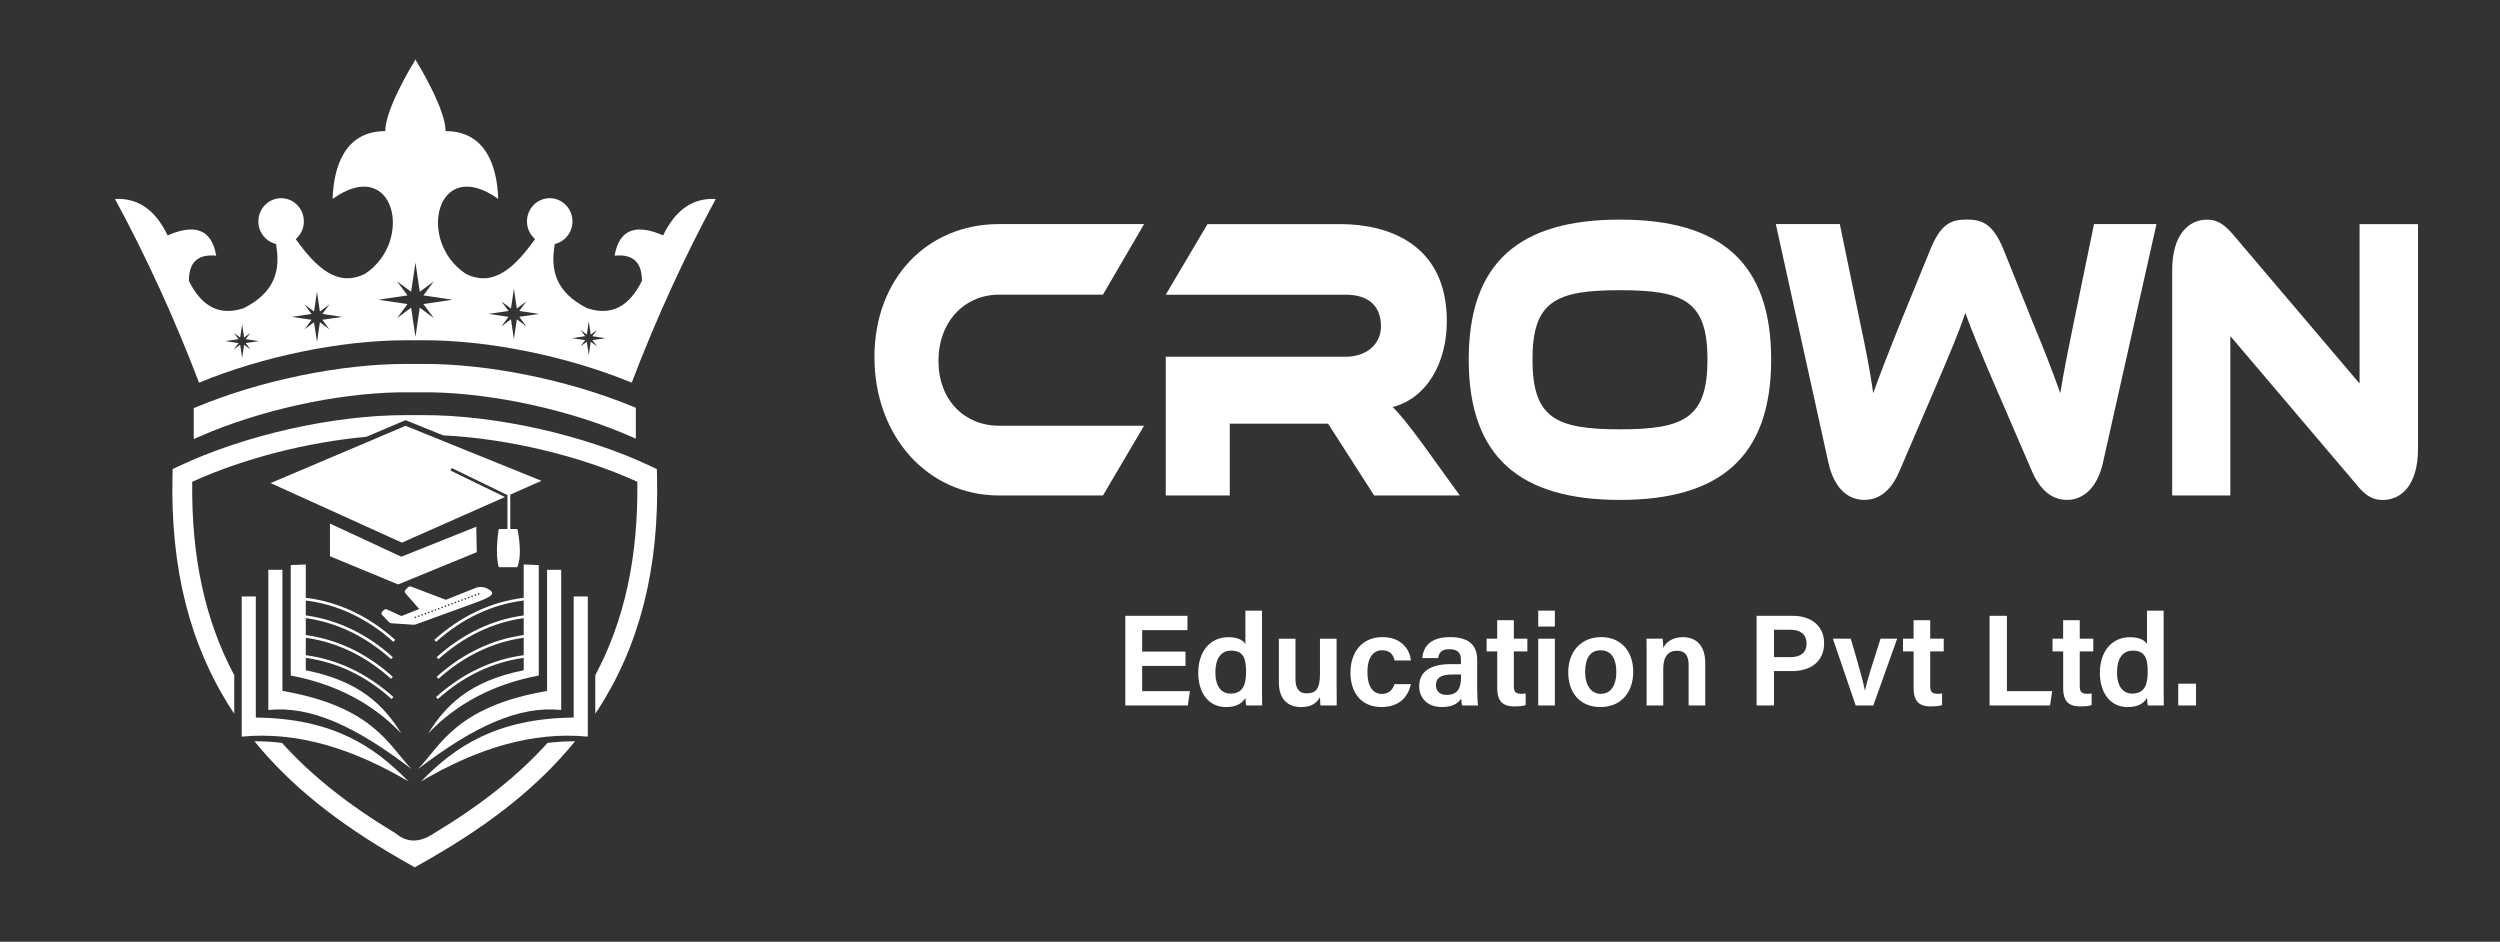 <?xml version="1.0" encoding="UTF-8"?>
<svg id="Layer_1" xmlns="http://www.w3.org/2000/svg" version="1.1" viewBox="0 0 776.03 292.33">
  <rect x="0" y="0" width="776.03" height="292.33" fill="#333333" stroke="none"/>
  <!-- Generator: Adobe Illustrator 30.0.0, SVG Export Plug-In . SVG Version: 2.1.1 Build 123)  -->
  <defs>
    <style>
      .st0 {
        fill: #fff;
      }
    </style>
  </defs>
  <g>
    <path class="st0" d="M205.86,73.08c-8.12-3.55-13.58-2.25-15.08,6.28,5.87-.58,8.51,2.24,8.48,7.85-3.12,6.2-8.04,11.41-16.96,8.48-9.82-4.96-11.53-11.8-10.08-19.96,3.14-.73,5.48-3.59,5.48-7.01,0-3.97-3.16-7.2-7.06-7.2s-7.06,3.22-7.06,7.2c0,2.21.98,4.18,2.51,5.5-6.19,8.65-12.81,15.09-21.49,10.78-15.42-10.14-9.1-36.96,10.05-23.25-.33-10.48-4.06-21.05-16.34-21.05,0-6.72-8.15-20.24-9.29-22.09v-.22s-.03.04-.07.1c-.04-.06-.06-.1-.06-.1v.22c-1.14,1.85-9.3,15.36-9.3,22.09-12.28,0-16.01,10.57-16.34,21.05,19.15-13.71,25.47,13.11,10.05,23.25-8.68,4.3-15.3-2.14-21.49-10.78,1.53-1.32,2.51-3.29,2.51-5.5,0-3.97-3.16-7.2-7.06-7.2s-7.06,3.22-7.06,7.2c0,3.42,2.34,6.28,5.48,7.01,1.44,8.16-.26,15-10.08,19.96-8.92,2.93-13.84-2.28-16.96-8.48-.03-5.62,2.62-8.43,8.48-7.85-1.5-8.53-6.96-9.84-15.08-6.28-3.9-8.12-9.41-11.71-16.34-11.31,9.92,18.35,18.6,37.37,26.08,57.02,19.6-8.11,43.99-13.17,64.24-13.17.24,0,.48,0,.73,0h4.38c20.39-.11,45.13,4.97,64.97,13.17,7.49-19.65,16.16-38.67,26.08-57.02-6.93-.4-12.44,3.19-16.34,11.31ZM77.73,108.46l-1.96-1.46-.61,4.1-.61-4.1-1.96,1.46,1.46-1.96-4.1-.61,4.1-.61-1.46-1.96,1.96,1.46.61-4.1.61,4.1,1.96-1.46-1.46,1.96,4.1.61-4.1.61,1.46,1.96ZM102.25,102.22l-2.95-2.19-.91,6.15-.91-6.15-2.95,2.19,2.19-2.95-6.15-.91,6.15-.91-2.19-2.95,2.95,2.19.91-6.15.91,6.15,2.95-2.19-2.19,2.95,6.15.91-6.15.91,2.19,2.95ZM134.65,98.73l-4.35-3.22-1.34,9.07-1.34-9.07-4.35,3.22,3.22-4.35-9.07-1.34,9.07-1.34-3.22-4.35,4.35,3.22,1.34-9.07,1.34,9.07,4.35-3.22-3.22,4.35,9.07,1.34-9.07,1.34,3.22,4.35ZM163.38,101.3l-2.95-2.19-.91,6.15-.91-6.15-2.95,2.19,2.19-2.95-6.15-.91,6.15-.91-2.19-2.95,2.95,2.19.91-6.15.91,6.15,2.95-2.19-2.19,2.95,6.15.91-6.15.91,2.19,2.95ZM185.33,107.54l-1.96-1.46-.61,4.1-.61-4.1-1.96,1.46,1.46-1.96-4.1-.61,4.1-.61-1.46-1.96,1.96,1.46.61-4.1.61,4.1,1.96-1.46-1.46,1.96,4.1.61-4.1.61,1.46,1.96Z"/>
    <g>
      <polygon class="st0" points="124.57 172.81 102.42 162.52 102.42 172.67 123.58 181.42 147.99 171.4 147.85 163.5 124.57 172.81"/>
      <path class="st0" d="M158.39,164.21v-10.67l9.68-4.29-42.18-17.07-41.9,17.78,40.77,18.48,31.97-14.16-16.88-8.21.38-.79,17.29,8.41v10.52h-2.7s-1.27,7.41,0,11.85h5.78c1.74-4.47,0-11.85,0-11.85h-2.2Z"/>
    </g>
    <path class="st0" d="M196.54,126.24c-20.06-8.29-45.14-13.39-65.47-13.27h-5.1c-20.25,0-45.17,5.13-65.02,13.39l-.81.34v9.59l1.85-.81c18.35-8.06,41.97-13.3,61.6-13.69h10.59c19.54.39,43.05,5.59,61.34,13.57l1.85.81v-9.58l-.81-.34Z"/>
    <path class="st0" d="M152.72,183.82c-.11-.26-.32-.41-.48-.52-.03-.02-.06-.04-.09-.06-1.14-.86-2.26-1.04-3-1.04-.66,0-1.08.14-1.13.15h-.03s-.02.02-.02.02c-.29.13-6.9,2.76-9.44,3.76-.01,0-.06.02-.13.02-.07,0-.11-.01-.12-.01l-10.67-4.06c-.09-.04-.2-.05-.3-.05-.25,0-.5.1-.67.27l-.77.8c-.28.29-.29.74-.03,1.04l4.29,4.9-5.44,2.15s-.04.01-.09.01c-.06,0-.11-.01-.12-.02-.03-.02-3.47-1.6-4.3-1.99-.12-.06-.25-.1-.38-.1-.18,0-.35.06-.5.17-.28.21-.66.58-.67.59-.29.29-.3.76-.01,1.05l2.1,2.19c.19.2.53.36.81.38l6.8.45s.06,0,.09,0c.22,0,.49-.05.68-.11.05-.02,5.02-1.82,9.94-3.61,2.89-1.05,5.2-1.89,6.86-2.5.99-.36,1.75-.65,2.28-.84.58-.22.81-.3.92-.35.13-.05.72-.27,1.38-.57,1.04-.47,1.71-.88,2.04-1.25.13-.15.38-.42.19-.87ZM128.83,191.91l-.15-.41.41-.15.15.41-.41.15ZM129.86,191.53l-.15-.41.41-.15.15.41-.41.15ZM130.9,191.15l-.15-.41.41-.15.15.41-.41.15ZM131.93,190.76l-.15-.41.41-.15.15.41-.41.15ZM132.96,190.38l-.15-.41.41-.15.15.41-.41.15ZM134,190l-.15-.41.41-.15.15.41-.41.15ZM135.03,189.61l-.15-.41.41-.15.15.41-.41.15ZM136.06,189.23l-.15-.41.41-.15.15.41-.41.15ZM137.1,188.85l-.15-.41.41-.15.15.41-.41.15ZM138.13,188.46l-.15-.41.41-.15.15.41-.41.15ZM139.16,188.08l-.15-.41.41-.15.15.41-.41.15ZM140.2,187.69l-.15-.41.41-.15.15.41-.41.15ZM141.23,187.31l-.15-.41.41-.15.15.41-.41.15ZM142.26,186.93l-.15-.41.41-.15.15.41-.41.15ZM143.3,186.54l-.15-.41.41-.15.15.41-.41.15ZM144.33,186.16l-.15-.41.41-.15.15.41-.41.15ZM145.36,185.78l-.15-.41.41-.15.15.41-.41.15ZM146.4,185.39l-.15-.41.41-.15.15.41-.41.15ZM147.43,185.01l-.15-.41.41-.15.15.41-.41.15ZM148.46,184.63l-.15-.41.41-.15.15.41-.41.15Z"/>
    <g>
      <path class="st0" d="M79.41,222.74v-37.59h-4.38v43.51c17.28-1.67,34.53,3.74,51.75,13.9-10.44-10.71-23.29-19.57-47.37-19.82Z"/>
      <path class="st0" d="M127.77,238.76c-7.13-7.41-11.86-19.41-40.1-24.29v-37.59h-4.38v43.51c13.06-1.39,27.16,5.08,44.48,18.36Z"/>
      <path class="st0" d="M124.54,227.63c-5.34-8.59-12.78-16.23-29.62-19.57v-3.84c9.72,1.33,18.68,5.62,26.65,12.77l.56-.62c-8.13-7.29-17.27-11.65-27.21-12.99v-5.41c9.65,1.36,18.55,5.64,26.47,12.74l.56-.62c-8.08-7.25-17.16-11.6-27.03-12.96v-5.26c9.65,1.36,18.55,5.64,26.47,12.74l.56-.62c-8.08-7.25-17.16-11.6-27.03-12.96v-4.63c9.93,1.25,19.07,5.55,27.19,12.83l.56-.62c-8.27-7.42-17.6-11.8-27.75-13.05v-10.34l-4.67.18v34.29c14.01,2.66,25.43,8.66,34.29,17.95Z"/>
    </g>
    <g>
      <path class="st0" d="M178.08,222.74v-37.59h4.38v43.51c-17.28-1.67-34.53,3.74-51.75,13.9,10.44-10.71,23.29-19.57,47.37-19.82Z"/>
      <path class="st0" d="M129.72,238.76c7.13-7.41,11.86-19.41,40.1-24.29v-37.59h4.38v43.51c-13.06-1.39-27.16,5.08-44.48,18.36Z"/>
      <path class="st0" d="M132.95,227.63c5.34-8.59,12.78-16.23,29.62-19.57v-3.84c-9.72,1.33-18.68,5.62-26.65,12.77l-.56-.62c8.13-7.29,17.27-11.65,27.21-12.99v-5.41c-9.65,1.36-18.55,5.64-26.47,12.74l-.56-.62c8.08-7.25,17.16-11.6,27.03-12.96v-5.26c-9.65,1.36-18.55,5.64-26.47,12.74l-.56-.62c8.08-7.25,17.16-11.6,27.03-12.96v-4.63c-9.93,1.25-19.07,5.55-27.19,12.83l-.56-.62c8.27-7.42,17.6-11.8,27.75-13.05v-10.34l4.67.18v34.29c-14.01,2.66-25.43,8.66-34.29,17.95Z"/>
    </g>
    <path class="st0" d="M134.69,258.68c-4.27,2.9-8.25,3.04-11.88,0-14.62-8.79-26.16-17.96-35.28-28.08-2.84-.34-5.69-.51-8.53-.5,10.98,13.54,25.66,25.36,45.33,36.61l4.26,2.43.16.09.16-.09,4.26-2.43c19.68-11.25,34.35-23.07,45.33-36.61-2.85,0-5.69.17-8.53.5-9.12,10.12-20.65,19.29-35.28,28.08Z"/>
    <path class="st0" d="M203.94,147.5l-.04-1.89-1.71-.81c-20.68-9.82-48.65-16.05-71.25-15.94h-4.38c-.24,0-.48,0-.73,0-22.47,0-50.06,6.23-70.53,15.94l-1.71.81-.04,1.89c-.68,28.84,5.3,52.63,18.29,72.73.29.44.59.87.88,1.31v-11.95c-9.07-17-13.35-36.75-13.05-60.04,15.89-7.24,35.84-12.32,54.05-13.96l12.17-5.17,11.69,4.73c19.76.93,42.54,6.32,60.25,14.4.31,23.29-3.98,43.04-13.05,60.04v11.94c.29-.44.59-.87.88-1.31,12.99-20.1,18.97-43.89,18.29-72.73Z"/>
  </g>
  <g>
    <g>
      <path class="st0" d="M355.14,132.14l-12.77,21.66h-32.25c-22.27,0-38.68-18.51-38.68-42.94s16.41-41.3,38.68-41.3h45.02l-12.77,21.91h-32.25c-10.75,0-18.81,8.44-18.81,20.53s7.97,20.15,18.81,20.15h45.02Z"/>
      <path class="st0" d="M453.14,153.8h-26.59l-14.3-22.29h-30.52v22.29h-19.87v-43.06h55.87c6.14,0,10.94-3.65,10.94-9.44,0-6.55-4.13-9.82-10.94-9.82h-55.87l12.96-21.91h41.27c14.59,0,33.02,6.04,33.02,30.09,0,13.1-6.24,23.92-16.8,26.69,2.21,2.14,4.61,5.16,9.02,11.08l11.81,16.37Z"/>
      <path class="st0" d="M549.79,111.61c0,30.09-15.74,43.57-46.94,43.57s-46.94-13.47-46.94-43.57,15.65-43.44,46.94-43.44,46.94,13.35,46.94,43.44ZM530.02,111.61c0-18.13-7.2-21.53-27.16-21.53s-27.16,3.4-27.16,21.53,7.2,21.66,27.16,21.66,27.16-3.53,27.16-21.66Z"/>
      <path class="st0" d="M620.43,122.44c-5.57-12.97-8.16-19.26-10.37-25.31-2.02,6.04-4.61,12.21-10.17,25.18l-10.27,23.92c-2.3,5.41-5.76,8.94-10.94,8.94s-9.41-3.78-11.13-11.58l-16.32-74.04h19.87l6.05,29.34c2.02,9.44,3.36,16.37,4.32,23.17,2.11-5.92,4.61-12.34,9.02-23.3l8.64-21.15c3.36-8.31,6.62-9.45,11.33-9.45s8.16,1.13,11.52,9.45l8.54,21.28c4.8,11.59,7.01,17.5,9.02,23.17,1.06-6.67,2.5-13.85,4.42-23.17l6.05-29.34h19.39l-16.61,74.04c-1.73,7.81-6.14,11.58-11.13,11.58s-8.54-3.4-10.94-8.94l-10.27-23.8Z"/>
      <path class="st0" d="M731.68,150.65l-39.36-46.34v49.49h-18.05v-69.88c0-11.21,5.18-15.74,10.85-15.74,2.4,0,4.8.76,7.97,4.53l39.35,46.34v-49.48h18.14v69.76c0,11.21-5.18,15.87-10.94,15.87-2.49,0-4.89-.76-7.97-4.53Z"/>
    </g>
    <g>
      <path class="st0" d="M367.99,206.71h-13.45v7.83h14.82l-.65,4.45h-19.4v-27.83h19.29v4.45h-14.06v6.66h13.45v4.45Z"/>
      <path class="st0" d="M391.74,189.55v23.7c0,1.9,0,3.81.04,5.74h-4.96c-.11-.6-.21-1.81-.24-2.37-1.01,1.77-2.88,2.86-6.05,2.86-5.26,0-8.58-4.24-8.58-10.66s3.54-11.03,9.37-11.03c3.17,0,4.78,1.17,5.26,2.16v-10.39h5.16ZM377.26,208.67c0,4.3,1.79,6.63,4.72,6.63,4.19,0,4.81-3.37,4.81-6.77,0-3.83-.63-6.57-4.62-6.57-3.19,0-4.9,2.5-4.9,6.71Z"/>
      <path class="st0" d="M414.9,212.96c0,2,0,4.34.04,6.03h-5.05c-.08-.55-.12-1.7-.15-2.58-1.17,2.14-3.05,3.07-5.86,3.07-4.03,0-6.9-2.34-6.9-7.67v-13.53h5.15v12.49c0,2.41.75,4.46,3.49,4.46,2.94,0,4.12-1.59,4.12-5.98v-10.97h5.16v14.7Z"/>
      <path class="st0" d="M437.95,212.39c-.76,3.48-3.18,7.08-9.12,7.08-6.25,0-9.63-4.37-9.63-10.71s3.62-10.99,9.9-10.99c6.72,0,8.69,4.81,8.85,7.24h-5.05c-.4-1.8-1.45-3.16-3.89-3.16-2.9,0-4.55,2.53-4.55,6.73,0,4.49,1.69,6.82,4.49,6.82,2.14,0,3.32-1.22,3.92-3.03h5.08Z"/>
      <path class="st0" d="M458.53,213.86c0,1.95.16,4.6.28,5.13h-4.93c-.16-.42-.28-1.49-.3-2.21-.74,1.22-2.22,2.69-5.98,2.69-4.97,0-7.07-3.26-7.07-6.46,0-4.7,3.75-6.86,9.85-6.86h3.11v-1.4c0-1.57-.54-3.23-3.53-3.23-2.7,0-3.25,1.21-3.54,2.75h-4.92c.3-3.46,2.44-6.53,8.65-6.5,5.42.03,8.38,2.17,8.38,7.04v9.03ZM453.51,209.37h-2.61c-3.64,0-5.17,1.08-5.17,3.32,0,1.68,1.07,3.02,3.27,3.02,4.01,0,4.52-2.76,4.52-5.77v-.58Z"/>
      <path class="st0" d="M461.45,198.26h3.3v-5.75h5.16v5.75h4.2v3.94h-4.2v10.74c0,1.69.48,2.42,2.24,2.42.37,0,.97-.01,1.44-.09v3.61c-1.07.37-2.54.39-3.65.39-3.82,0-5.18-2.03-5.18-5.61v-11.46h-3.3v-3.94Z"/>
      <path class="st0" d="M477.49,189.55h5.16v4.94h-5.16v-4.94ZM477.49,198.26h5.16v20.73h-5.16v-20.73Z"/>
      <path class="st0" d="M506.97,208.58c0,6.19-3.66,10.89-10.17,10.89s-10-4.59-10-10.79,3.77-10.91,10.27-10.91c6.01,0,9.91,4.31,9.91,10.8ZM492.05,208.62c0,4.14,1.86,6.76,4.89,6.76s4.79-2.58,4.79-6.73c0-4.42-1.73-6.79-4.87-6.79s-4.81,2.28-4.81,6.76Z"/>
      <path class="st0" d="M511.14,203.48c0-1.77,0-3.67-.04-5.22h5c.11.56.18,2.19.2,2.85.74-1.43,2.42-3.33,6.15-3.33,4.09,0,6.88,2.69,6.88,7.98v13.22h-5.16v-12.63c0-2.55-.9-4.35-3.6-4.35s-4.28,1.79-4.28,5.59v11.39h-5.16v-15.5Z"/>
      <path class="st0" d="M545.27,191.16h11.25c5.78,0,9.71,3.24,9.71,8.47,0,5.87-4.39,8.68-9.87,8.68h-5.7v10.68h-5.39v-27.83ZM550.66,203.98h5.1c3.07,0,5.02-1.29,5.02-4.24s-2.14-4.26-4.89-4.26h-5.23v8.5Z"/>
      <path class="st0" d="M574.5,198.26c2.19,7.41,3.94,13.6,4.41,16.12h.04c.56-3.12,2.64-9.36,4.79-16.12h5.16l-7.4,20.73h-5.47l-7.08-20.73h5.55Z"/>
      <path class="st0" d="M590.7,198.26h3.3v-5.75h5.16v5.75h4.2v3.94h-4.2v10.74c0,1.69.48,2.42,2.24,2.42.37,0,.97-.01,1.44-.09v3.61c-1.07.37-2.54.39-3.65.39-3.82,0-5.18-2.03-5.18-5.61v-11.46h-3.3v-3.94Z"/>
      <path class="st0" d="M617.59,191.16h5.38v23.38h14.04l-.64,4.45h-18.78v-27.83Z"/>
      <path class="st0" d="M637.12,198.26h3.3v-5.75h5.16v5.75h4.2v3.94h-4.2v10.74c0,1.69.48,2.42,2.24,2.42.37,0,.97-.01,1.44-.09v3.61c-1.07.37-2.54.39-3.65.39-3.82,0-5.18-2.03-5.18-5.61v-11.46h-3.3v-3.94Z"/>
      <path class="st0" d="M671.62,189.55v23.7c0,1.9,0,3.81.04,5.74h-4.96c-.11-.6-.21-1.81-.24-2.37-1.01,1.77-2.88,2.86-6.05,2.86-5.26,0-8.58-4.24-8.58-10.66s3.54-11.03,9.37-11.03c3.17,0,4.78,1.17,5.26,2.16v-10.39h5.16ZM657.14,208.67c0,4.3,1.79,6.63,4.72,6.63,4.19,0,4.81-3.37,4.81-6.77,0-3.83-.63-6.57-4.62-6.57-3.19,0-4.9,2.5-4.9,6.71Z"/>
      <path class="st0" d="M676.16,218.99v-6.77h5.51v6.77h-5.51Z"/>
    </g>
  </g>
</svg>